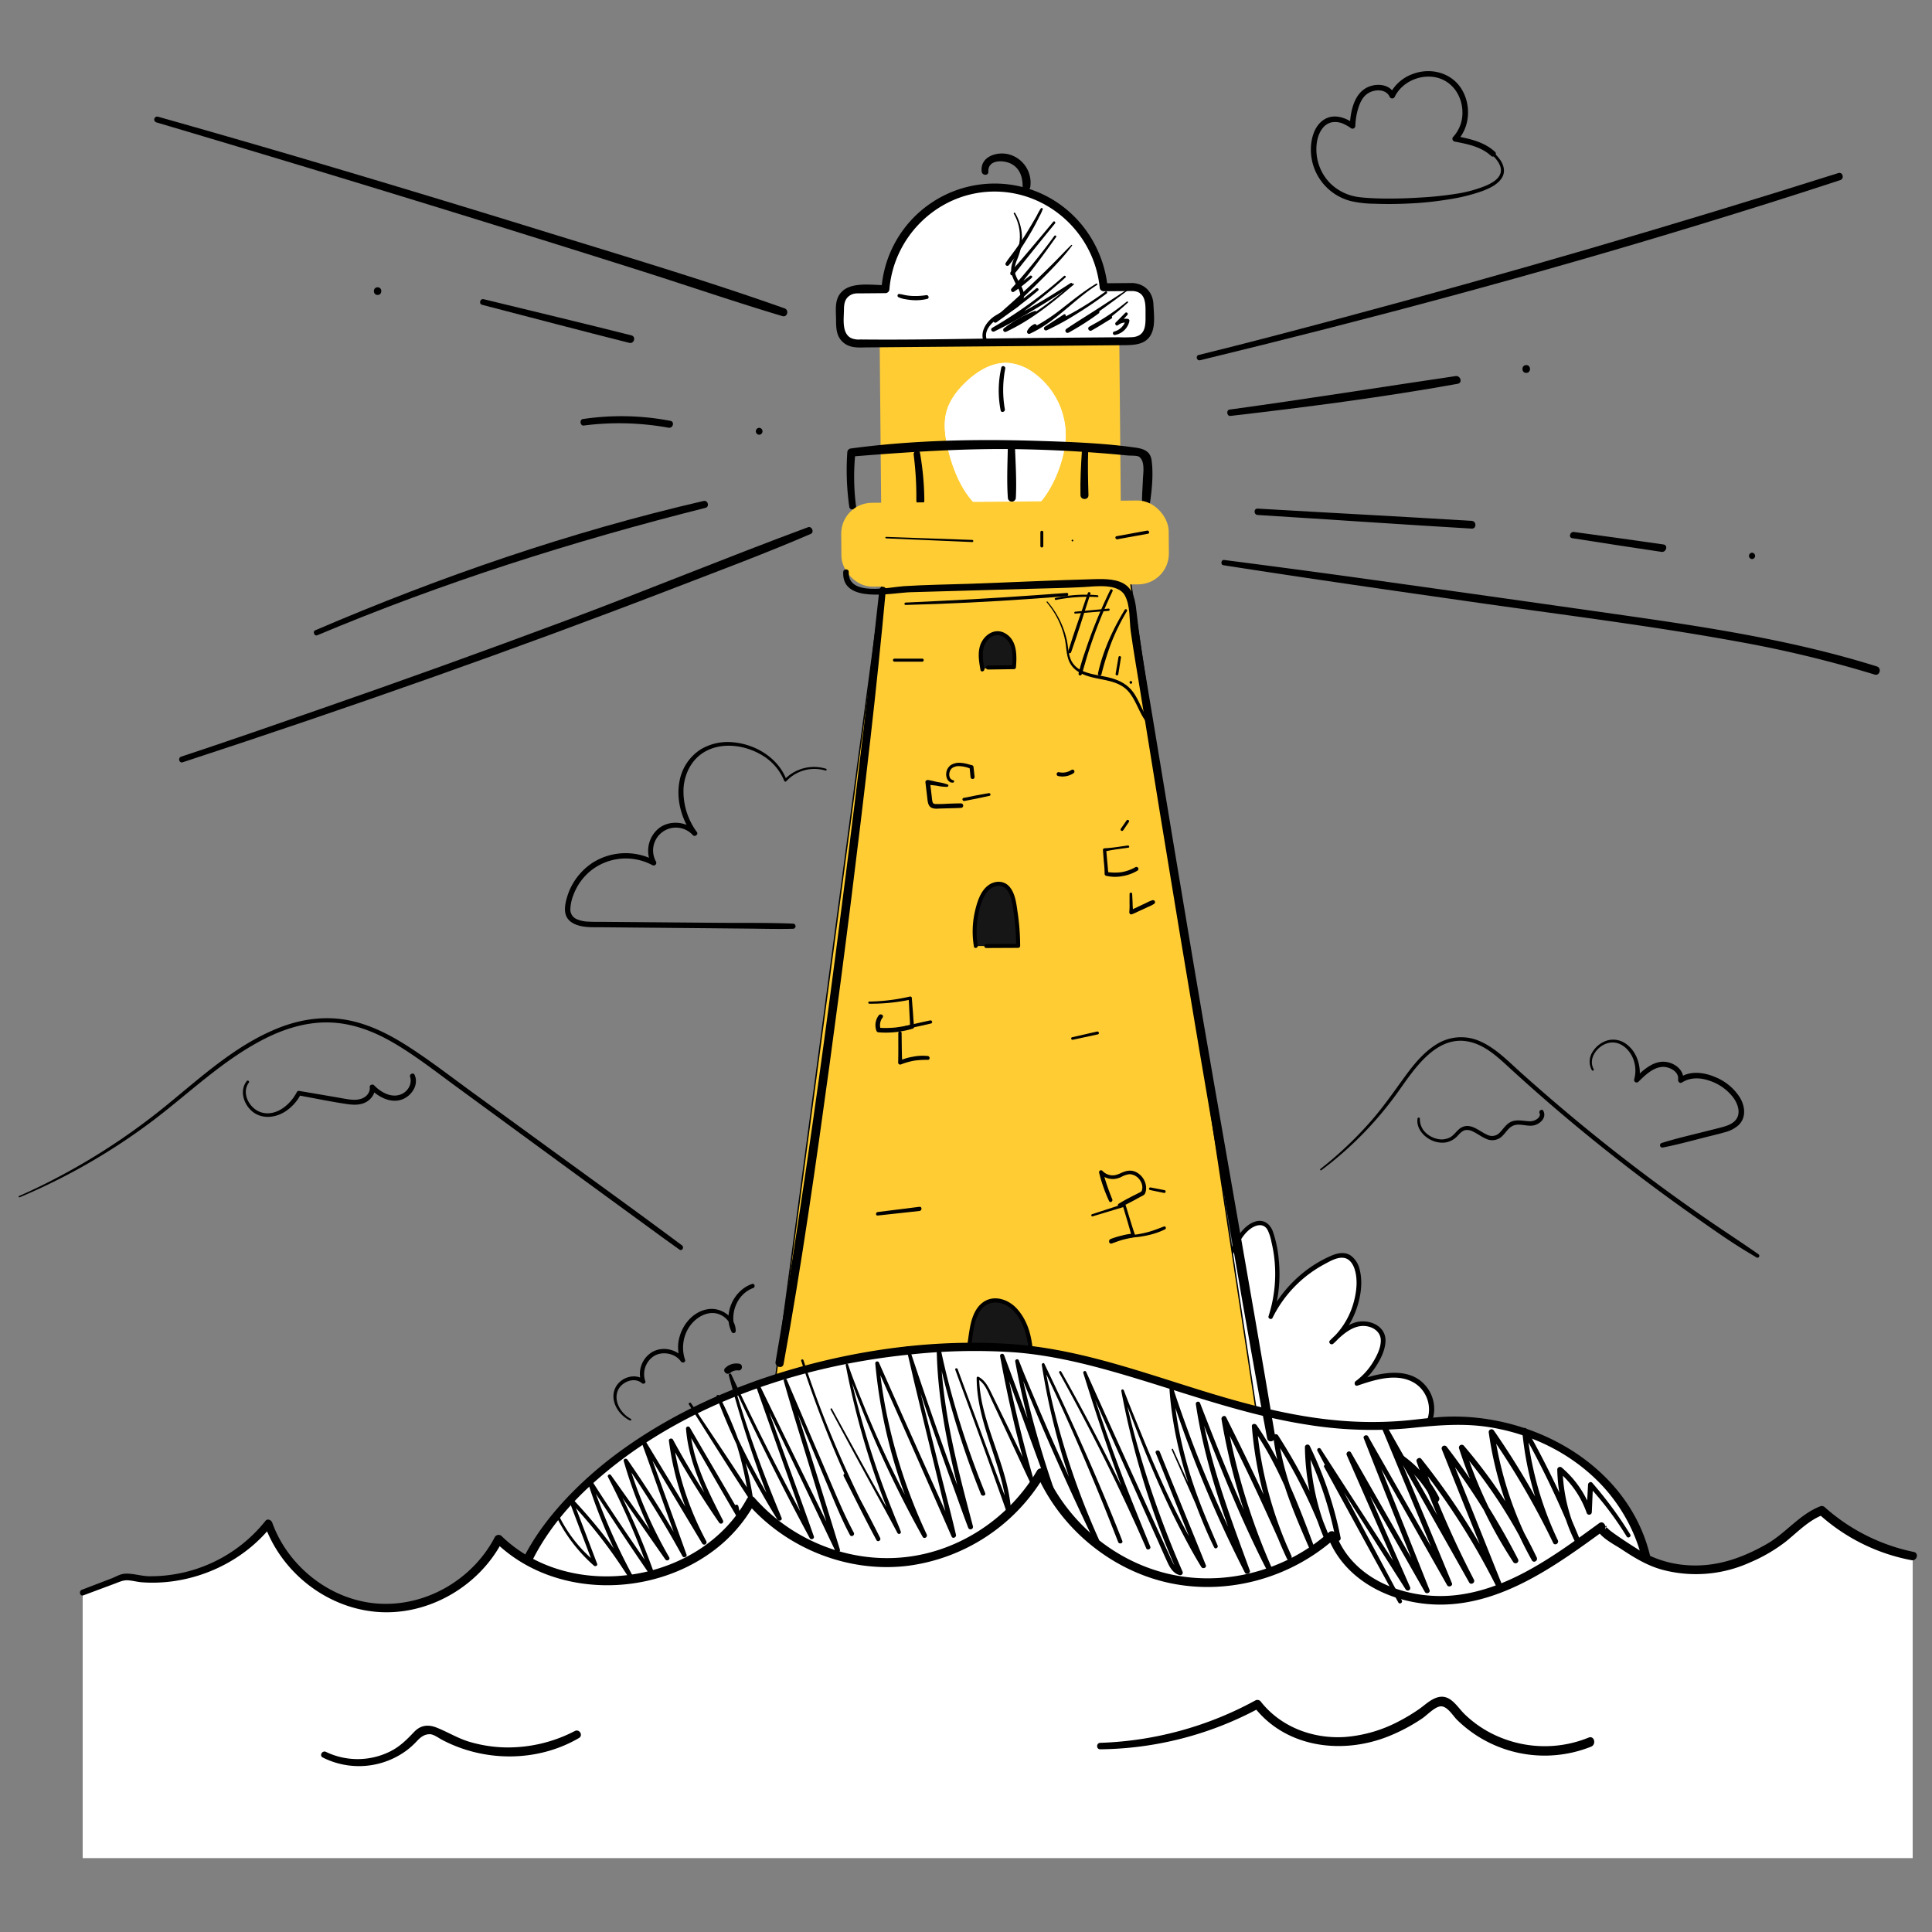 <svg id="Layer_2" data-name="Layer 2" xmlns="http://www.w3.org/2000/svg" width="1000" height="1000" viewBox="0 0 1000 1000"><rect x="0" y="0" width="1000" height="1000" fill="#808080" stroke="none"/><defs><style>.cls-1{fill:#fff;}.cls-2{fill:#9ac3c9;}.cls-3,.cls-4{fill:#fc3;}.cls-3{stroke:#000;stroke-miterlimit:10;stroke-width:0.689px;}.cls-5{fill:#112870;}.cls-6{fill:#161616;}</style></defs><path class="cls-1" d="M631.74,708.873a87.911,87.911,0,0,1,9.927-68.309c3.079-4.985,9.642-10.102,14.03-6.219a10.051,10.051,0,0,1,2.57,4.874,72.225,72.225,0,0,1-.589,42.362,64.204,64.204,0,0,1,31.301-30.27c2.273-1.013,4.773-1.908,7.206-1.381,4.759,1.031,6.757,6.742,7.029,11.605a41.547,41.547,0,0,1-13.954,33.11c3.834-3.814,7.922-7.777,13.149-9.162s11.85.927,13.235,6.154c.654,2.468.054,5.094-.802,7.5a36.149,36.149,0,0,1-12.5,16.839c10.463-3.617,22.943-6.973,31.841-.386a17.119,17.119,0,0,1-8.604,30.806S670.165,767.45,647.427,752.98,631.74,708.873,631.74,708.873Z"/><path d="M632.674,708.615a87.489,87.489,0,0,1,1.932-50.634,84.038,84.038,0,0,1,5.093-11.801c1.897-3.606,3.9-7.288,7.15-9.859,2.848-2.252,7.07-3.574,9.236.278a24.331,24.331,0,0,1,2.005,6.227,70.262,70.262,0,0,1,1.313,6.965,71.607,71.607,0,0,1-2.814,31.49c-.387,1.202,1.495,2.028,2.063.87a63.169,63.169,0,0,1,26.911-27.826c2.906-1.546,6.613-3.771,10.026-3.247,2.845.437,4.577,2.978,5.451,5.522,1.996,5.811,1.047,12.765-.678,18.522a40.322,40.322,0,0,1-11.953,18.672l1.7,1.7c4.923-4.887,11.259-10.996,18.834-8.68,3.14.96,5.668,3.379,5.752,6.808.097,3.953-2.01,8.107-4.013,11.409a34.838,34.838,0,0,1-8.977,9.857c-1.049.78-.497,2.802.97,2.3,8.69-2.971,19.609-6.496,28.39-1.952,8.322,4.307,11.306,15.415,5.803,23.122a16.37,16.37,0,0,1-10.936,6.642,10.784,10.784,0,0,0-2.237.642c-3.805,1.361-7.662,2.58-11.54,3.715-13.159,3.851-26.888,6.972-40.646,7.262-6.439.135-13.084-.352-19.14-2.705a31.234,31.234,0,0,1-15.602-14.32,42.129,42.129,0,0,1-4.653-18.583,55.633,55.633,0,0,1,.233-7.242,36.039,36.039,0,0,1,.57-3.994c.036-.183.072-.365.115-.547.397-1.678-2.187-2.393-2.585-.713a46.941,46.941,0,0,0-1.084,9.074,47.596,47.596,0,0,0,2.972,19.073,35.941,35.941,0,0,0,15.361,18.115c5.806,3.319,12.693,4.392,19.288,4.644,14.646.559,29.446-2.661,43.449-6.678q6.729-1.93,13.337-4.256c.71-.251,1.429-.593,2.157-.782.753-.195,1.661-.226,2.458-.428a18.682,18.682,0,0,0,3.322-1.212,19.103,19.103,0,0,0,5.588-4.02,18.602,18.602,0,0,0,.117-25.359c-7.228-7.883-18.8-6.79-28.154-4.222-2.446.672-4.856,1.464-7.251,2.296l.97,2.3a38.272,38.272,0,0,0,9.185-9.772c2.446-3.768,4.781-8.433,4.971-12.998.355-8.532-9.449-12.06-16.391-9.554-4.898,1.768-8.71,5.454-12.332,9.057-1.107,1.101.548,2.715,1.7,1.7a42.891,42.891,0,0,0,11.903-17.687c2.27-6.329,3.472-13.95,1.775-20.564a12.39,12.39,0,0,0-4.575-7.327c-3.102-2.118-6.8-1.383-10.04-.01a63.364,63.364,0,0,0-18.035,11.781,65.554,65.554,0,0,0-14.436,19.324l2.063.87a73.504,73.504,0,0,0,3.093-30.115,59.954,59.954,0,0,0-3.03-14.371c-1.385-3.732-4.474-6.279-8.587-5.26-3.807.944-6.999,4.127-9.121,7.286a72.085,72.085,0,0,0-6.298,12.091,89.813,89.813,0,0,0-6.688,26.751,87.505,87.505,0,0,0,2.669,30.868A.97.97,0,0,0,632.674,708.615Z"/><polygon class="cls-2" points="397.621 741.673 457.298 296.713 584.307 295.619 651.639 739.486 397.621 741.673"/><polygon class="cls-3" points="397.621 741.673 457.298 296.713 584.307 295.619 651.639 739.486 397.621 741.673"/><rect class="cls-4" x="455.569" y="165.962" width="124.027" height="99.222" transform="matrix(1, -0.009, 0.009, 1, -1.837, 4.466)"/><path class="cls-1" d="M586.287,148.562l-15.045.13a56.658,56.658,0,0,0-112.943.973l-15.045.13a8.582,8.582,0,0,0-8.508,8.655l.093,10.839a8.582,8.582,0,0,0,8.655,8.508l143.033-1.232a8.582,8.582,0,0,0,8.508-8.655l-.093-10.839A8.582,8.582,0,0,0,586.287,148.562Z"/><path d="M586.287,146.495l-15.045.13,2.067,2.067c-2.316-23.025-17.512-42.986-39.551-50.551a58.744,58.744,0,0,0-77.526,51.523l2.067-2.067c-7.054.061-18.253-2.083-23.281,4.161-3.085,3.831-2.319,8.949-2.28,13.53.039,4.514.048,8.901,3.856,12.074,3.625,3.02,8.106,2.49,12.461,2.452l20.841-.179,111.682-.962c6.017-.052,12.494-.265,14.896-7.162,1.437-4.128.731-9.744.538-14.027-.282-6.26-4.454-10.584-10.726-10.989-2.656-.172-2.646,3.963,0,4.134,7.364.477,6.598,7.523,6.643,12.809.043,5.017-.004,10.302-6.425,11.059a70.983,70.983,0,0,1-7.554.065l-43.73.377c-29.976.258-60.009,1.092-89.985.775a9.954,9.954,0,0,1-4.527-.649c-5.137-2.388-3.918-10.041-3.879-14.725.027-3.204.472-6.074,3.652-7.752,1.752-.925,3.787-.734,5.707-.751l12.11-.104a2.118,2.118,0,0,0,2.067-2.067c2.325-27.932,25.756-50.273,53.956-50.515,28.185-.243,52.046,21.64,54.853,49.543a2.113,2.113,0,0,0,2.067,2.067l15.045-.13C588.946,150.607,588.953,146.472,586.287,146.495Z"/><path class="cls-1" d="M509.6,264.798c-12.51-8.094-17.897-26.202-19.817-36.658-.941-5.123-1.213-10.48.237-15.483,1.65-5.694,5.422-10.554,9.682-14.678,6.068-5.873,13.981-10.737,22.401-10.101a26.239,26.239,0,0,1,13.032,5.181,40.044,40.044,0,0,1,16.486,32.601c-.184,12.662-7.957,32.084-18.473,39.138"/><path class="cls-1" d="M509.6,264.798c-12.51-8.094-17.897-26.202-19.817-36.658-.941-5.123-1.213-10.48.237-15.483,1.65-5.694,5.422-10.554,9.682-14.678,6.068-5.873,13.981-10.737,22.401-10.101a26.239,26.239,0,0,1,13.032,5.181,40.044,40.044,0,0,1,16.486,32.601c-.184,12.662-7.957,32.084-18.473,39.138"/><path d="M511.576,88.814c-.285-6.483,8.247-6.061,12.115-3.865,4.238,2.405,5.597,6.714,5.607,11.325.004,2.192,3.616,2.85,3.965.537A15.182,15.182,0,0,0,522.3,79.931c-6.202-1.704-15.097,1.087-14.18,8.883.253,2.148,3.556,2.273,3.456,0Z"/><path class="cls-5" d="M594.261,274.705a50.863,50.863,0,0,1-.39,18.305c-.266,1.298,1.726,1.854,1.993.55a53.711,53.711,0,0,0,.39-19.405c-.212-1.31-2.204-.754-1.993.55Z"/><path d="M443.075,261.96a118.888,118.888,0,0,1-.3-27.759l-2.111,2.112c28.466-2.265,56.753-4.26,85.338-3.83q21.124.318,42.202,1.923,4.899.373,9.792.817c1.957.177,3.912.369,5.869.546,1.054.096,4.841-.028,5.73.641,3.224,2.424,2.092,8.365,1.971,11.814-.139,3.967-.514,7.949-.448,11.917.037,2.229,3.705,2.935,4.06.55,1.041-6.984,1.88-15.471.885-22.471-.667-4.692-4.064-5.931-8.289-6.532-16.461-2.344-33.383-2.943-49.985-3.474-32.446-1.036-65.482-.414-97.687,3.953a2.127,2.127,0,0,0-1.55,2.036,135.628,135.628,0,0,0,1.05,28.229c.29,1.95,3.711,1.512,3.474-.47Z"/><path d="M560.022,233.101c-.507,7.714-.941,15.451-.768,23.184.06,2.657,4.207,2.664,4.134,0-.212-7.737-.435-15.446-.137-23.184.08-2.089-3.094-2.059-3.23,0Z"/><path d="M521.629,232.399c-.17,8.349-.554,16.909.032,25.24a2.068,2.068,0,0,0,4.134,0c.443-8.342-.09-16.893-.403-25.24a1.883,1.883,0,0,0-3.763,0Z"/><path d="M472.919,235.338a173.068,173.068,0,0,1,1.378,23.74c-.004,2.66,4.13,2.664,4.134,0a147.714,147.714,0,0,0-2.242-24.642c-.364-2.173-3.559-1.214-3.27.901Z"/><rect class="cls-4" x="435.464" y="259.651" width="169.504" height="43.409" rx="15.951" transform="translate(-2.404 4.491) rotate(-0.493)"/><path class="cls-6" d="M505.093,489.634a45.033,45.033,0,0,1,2.188-23.151,17.065,17.065,0,0,1,4.164-6.855,7.736,7.736,0,0,1,7.472-1.927c3.725,1.288,5.174,5.712,5.922,9.582a118.677,118.677,0,0,1,2.156,22.298l-16.521.079"/><path d="M506.089,489.359a44.049,44.049,0,0,1,.02-14.532c.745-4.36,1.966-9.253,4.625-12.875,2.429-3.308,7.329-5.11,10.338-1.491,2.569,3.09,2.978,7.858,3.56,11.662a118.435,118.435,0,0,1,1.329,17.458l1.034-1.034-16.521.08a1.034,1.034,0,0,0,0,2.067l16.521-.08a1.048,1.048,0,0,0,1.034-1.034,122.225,122.225,0,0,0-1.33-17.525c-.65-4.37-1.175-9.55-4.164-13.056-2.994-3.512-7.967-3.234-11.377-.477-3.852,3.115-5.497,8.679-6.555,13.315a46.876,46.876,0,0,0-.506,18.071c.216,1.309,2.208.754,1.993-.55Z"/><path class="cls-6" d="M508.494,346.504c-.676-3.824-1.347-7.795-.348-11.548s4.174-7.226,8.057-7.244c3.702-.017,6.825,3.106,8.028,6.607s.906,7.316.596,11.004l-13.483.186"/><path d="M509.49,346.23c-.944-5.35-1.965-12.104,2.826-16.002a6.002,6.002,0,0,1,6.433-.9,9.224,9.224,0,0,1,4.539,5.431c1.123,3.402.799,7.058.504,10.565l1.034-1.034-13.483.186a1.034,1.034,0,0,0,0,2.067l13.483-.186a1.06,1.06,0,0,0,1.034-1.034c.524-6.243.608-14.112-5.715-17.597-5.533-3.05-11.322,1.254-12.924,6.7-1.186,4.029-.436,8.313.277,12.353.231,1.308,2.223.753,1.993-.55Z"/><path class="cls-6" d="M500.387,716.713a191.945,191.945,0,0,1,2.392-27.797c.982-6.141,3.119-13.251,9.196-15.332a11.992,11.992,0,0,1,9.787,1.308,19.849,19.849,0,0,1,6.769,7.233c6.332,10.822,5.519,24.049,4.526,36.435"/><path d="M501.421,716.713a192.435,192.435,0,0,1,1.709-23.159c.736-5.413,1.358-11.892,5.117-16.195,4.467-5.113,11.727-3.545,16.079.871,4.563,4.63,6.797,11.304,7.75,17.602,1.136,7.513.55,15.194-.052,22.727-.106,1.326,1.962,1.319,2.067,0,1.089-13.624,2.17-30.053-7.618-41.06-4.274-4.806-11.734-7.54-17.482-3.56-4.707,3.259-6.34,9.355-7.207,14.702a192.904,192.904,0,0,0-2.429,28.072,1.034,1.034,0,0,0,2.067,0Z"/><path class="cls-1" d="M279.135,876.02c-58.193-66.742,69.906-184.235,238.58-178.534,70.863,2.395,135.224,49.982,217.909,38.957,121.621-16.216,171.571,141.551,42.721,144.698C752.85,920.072,319.444,922.25,279.135,876.02Z"/><path d="M280.597,874.559c-29.735-34.544-4.394-78.22,23.656-104.362,44.639-41.603,107.309-63.184,167.164-69.137a306.69,306.69,0,0,1,53.657-1.098c17.033,1.312,33.761,5.124,50.171,9.75,33.562,9.46,66.274,22.186,100.863,27.626a209.351,209.351,0,0,0,54.371,1.787c13.553-1.422,26.708-2.571,40.276-.443,21.376,3.354,41.604,13.075,56.864,28.522,24.229,24.526,36.195,67.936,7.045,93.738-7.645,6.767-17.105,11.212-26.865,13.988a107.297,107.297,0,0,1-18.547,3.474c-4.12.416-10.251-.517-13.025,2.162-5.93,5.727-14.037,8.239-21.841,10.438C721.757,900.199,686.853,902.59,653.19,904.887c-46.669,3.184-93.517,4.048-140.283,3.375-45.189-.65-90.484-2.635-135.41-7.716a528.607,528.607,0,0,1-52.645-8.233c-11.953-2.592-24.401-5.55-35.312-11.258a30.584,30.584,0,0,1-8.943-6.496c-1.768-1.995-4.683.938-2.923,2.923,5.679,6.407,14.665,9.766,22.54,12.47,13.111,4.5,26.821,7.268,40.459,9.603C379.42,906.19,418.858,908.99,458.09,910.777q68.17,3.105,136.468,1.037c39.474-1.154,79.082-3.303,118.237-8.637,13.826-1.883,27.7-4.112,41.183-7.769,7.925-2.149,17.1-4.654,23.439-10.183a15.475,15.475,0,0,0,2.712-3.039l-1.785,1.024c23.216-.661,48.849-6.312,64.605-24.796,12.256-14.378,15.485-33.708,11.43-51.859-10.406-46.583-58.289-74.123-103.651-73.328-8.514.149-16.873,1.571-25.346,2.23a198.501,198.501,0,0,1-31.296-.095c-20.214-1.624-40.035-6.224-59.48-11.832-36.121-10.417-71.714-24.802-109.532-27.702-38.209-2.93-77.86,2.139-114.6,12.735-31.759,9.16-62.595,23.037-89.394,42.521-33.139,24.094-74.625,69.793-52.031,113.834a64.499,64.499,0,0,0,8.625,12.564C279.412,879.502,282.325,876.566,280.597,874.559Z"/><path class="cls-1" d="M42.795,961.759V824.296l21.626-8.17c27.309,5.513,57.298-5.554,74.478-27.487,8.247,23.932,31.661,41.851,56.916,43.557s50.867-12.899,62.259-35.505c36.362,35.942,106.663,25.218,130.654-19.932A92.281,92.281,0,0,0,538.79,762.315a94.822,94.822,0,0,0,150.577,32.439c9.228,25.575,40.839,37.119,67.653,32.623s49.855-20.97,71.829-36.982c-2.047,1.492,22.683,16.742,25.026,17.645a67.915,67.915,0,0,0,32.96,3.997c10.539-1.367,19.464-5.773,28.669-10.787,9.685-5.275,17.049-15.718,27.414-19.393A96.628,96.628,0,0,0,990,805.424V961.759Z"/><path d="M43.192,825.736l16.172-6.027c2.066-.77,4.059-1.725,6.096-1.757,2.496-.039,5.295.824,7.812,1.019a74.352,74.352,0,0,0,8.921.148c22.282-.949,44.177-11.578,58.173-29.013l-3.468-.916c8.715,24.422,31.548,42.642,57.49,45.059,26.679,2.485,53.36-12.836,65.625-36.424l-3.527.455c29.54,28.709,79.386,28.797,111.929,5.013a76.721,76.721,0,0,0,22.334-25.352l-3.675.474c20.324,23.173,51.934,35.785,82.655,32.066a96.629,96.629,0,0,0,71.056-47h-3.989c12.138,27.244,37.165,48.341,66.211,55.35,30.877,7.451,64.317-1.474,87.942-22.495l-3.738-.987c9.028,23.727,34.861,35.446,59.074,35.188,31.662-.338,59.208-20.318,83.718-38.168l-2.769-3.589c-3.669,4.563,8.684,10.885,11.329,12.632,7.43,4.907,14.397,9.294,23.132,11.418a67.805,67.805,0,0,0,44.242-4.171A82.922,82.922,0,0,0,924.34,797.914c6.14-4.947,11.698-10.906,19.201-13.8l-2.277-.602a98.354,98.354,0,0,0,48.148,24.045c2.768.508,3.984-3.671,1.176-4.267a99.148,99.148,0,0,1-46.015-23.088,2.33,2.33,0,0,0-2.277-.602c-10.939,4.246-17.935,13.966-27.954,19.66-12.976,7.375-26.5,12.064-41.598,10.838a54.986,54.986,0,0,1-25.983-8.821c-3.235-2.04-6.447-4.127-9.584-6.315-1.446-1.009-2.904-2.023-4.265-3.145-.378-.311-.948-1.067-1.396-1.213-1.835-.596,1.685-1.998-1.051,1.405,1.473-1.832-.485-5.252-2.769-3.589-22.801,16.605-48.161,35.51-77.351,37.521-23.352,1.608-50.046-8.473-58.821-31.783a2.271,2.271,0,0,0-3.738-.987c-22.787,20.254-55.376,28.638-85.01,20.96-27.506-7.127-50.48-27.121-61.991-52.983-.727-1.634-3.188-1.375-3.989,0C522.498,785.677,496.605,803,468.244,806c-29.143,3.083-58.624-8.947-77.861-30.895a2.357,2.357,0,0,0-3.675.474C362.872,819.478,295.57,829.95,259.662,795.104a2.268,2.268,0,0,0-3.527.455c-11.371,21.907-35.54,36.085-60.32,34.469-24.497-1.598-46.669-19.005-54.915-41.94-.47-1.307-2.409-2.242-3.468-.916a76.024,76.024,0,0,1-60.444,28.681c-4.163-.073-9.135-1.812-13.119-1.218-2.024.302-4.275,1.637-6.173,2.364L42.398,822.855c-1.773.679-1.018,3.556.794,2.881Z"/><path d="M569.485,905.432a177.045,177.045,0,0,0,82.48-21.392l-3.058-.802c16.303,21.29,45.341,25.043,69.281,15.67a92.658,92.658,0,0,0,17.965-9.464c2.389-1.61,6.382-5.905,9.379-6.225,3.47-.371,6.439,4.766,8.534,6.88a64.771,64.771,0,0,0,69.506,13.962c2.838-1.186,1.61-5.881-1.292-4.687a60.316,60.316,0,0,1-44.081.55,57.8,57.8,0,0,1-20.207-12.755c-3.9-3.829-7.287-10.38-13.76-8.664-3.731.989-6.754,4.08-9.85,6.215a94.923,94.923,0,0,1-10.286,6.191,71.428,71.428,0,0,1-28.044,8.158c-16.594,1.05-33.312-5.234-43.636-18.539a2.248,2.248,0,0,0-2.709-.35,179.73,179.73,0,0,1-80.224,21.909c-2.143.074-2.16,3.363,0,3.343Z"/><path d="M167.038,909.666a41.535,41.535,0,0,0,43.473-3.686,42.544,42.544,0,0,0,5.463-4.983c1.73-1.847,3.772-3.428,6.552-3.372,1.955.039,4.463,1.935,6.171,2.841,21.912,11.637,49.422,11.714,70.949-.85,2.356-1.375.276-4.874-2.127-3.639a75.003,75.003,0,0,1-36.045,8.482,70.959,70.959,0,0,1-18.428-2.885c-6.062-1.796-11.245-5.072-17.052-7.368-4.425-1.75-8.3-1.274-11.63,2.22-3.792,3.981-7.287,7.538-12.295,10.053a37.811,37.811,0,0,1-33.343.3c-1.919-.94-3.613,1.903-1.687,2.886Z"/><path d="M621.181,186.461c86.854-21.078,173.086-44.13,258.575-70.244,24.322-7.43,48.588-15.039,72.744-22.99,2.296-.756,1.328-4.381-1.005-3.644q-127.808,40.416-257.224,75.035c-24.567,6.535-49.151,13.065-73.842,19.118-1.766.433-1.018,3.155.751,2.725Z"/><path d="M633.199,292.553c44.38,6.926,88.839,13.299,133.307,19.634,44.038,6.274,88.291,11.754,132.061,19.738a606.341,606.341,0,0,1,71.722,17.223c2.686.837,3.832-3.367,1.159-4.205-42.178-13.218-85.947-20.043-129.601-26.271Q775.287,309.177,708.698,299.88q-37.542-5.216-75.133-10.039c-1.529-.196-1.904,2.472-.367,2.712Z"/><path d="M80.913,63.334Q207.611,100.88,333.589,140.776c23.789,7.586,47.447,15.686,71.37,22.836,2.596.776,3.607-3.132,1.108-4.018-41.471-14.688-83.828-27.256-125.853-40.257Q217.1,99.812,153.735,81.123,117.781,70.577,81.725,60.391a1.527,1.527,0,0,0-.811,2.943Z"/><path d="M94.556,394.55c85.978-28.164,171.254-58.145,255.68-90.69,23.209-8.947,46.601-17.651,69.434-27.524,1.938-.838.55-4.179-1.45-3.439-42.088,15.585-83.614,32.733-125.67,48.435q-63.101,23.559-126.74,45.657c-23.974,8.347-47.952,16.688-72.052,24.665-1.826.604-1.047,3.501.798,2.896Z"/><path d="M636.859,215.283c39.302-4.542,78.702-9.625,117.65-16.629,2.644-.475,1.482-4.367-1.099-3.987C714.403,200.414,675.486,206.661,636.415,212c-1.846.252-1.43,3.5.444,3.283Z"/><path d="M789.967,193.015c2.608,0,2.613-4.053,0-4.053-2.608,0-2.612,4.053,0,4.053Z"/><path d="M650.949,266.552c36.938,2.294,73.857,4.87,110.803,7.057,2.576.152,2.564-3.847,0-4.005-36.926-2.281-73.872-4.173-110.803-6.347-2.119-.125-2.108,3.164,0,3.295Z"/><path d="M813.809,278.564c15.379,2.415,30.76,4.811,46.16,7.082,2.503.369,3.579-3.464,1.056-3.831-15.432-2.243-30.88-4.36-46.332-6.459-2.078-.282-3.014,2.873-.884,3.208Z"/><path d="M906.855,289.363a1.64,1.64,0,0,0,0-3.278,1.64,1.64,0,0,0,0,3.278Z"/><path d="M164.194,328.82c65.126-27.377,132.458-48.731,200.927-65.95,2.312-.581,1.333-4.102-.983-3.566-68.911,15.94-136.075,39.081-201.02,66.963-1.437.617-.386,3.168,1.076,2.553Z"/><path d="M249.561,157.78c25.396,6.558,50.738,13.309,76.183,19.679,2.51.628,3.581-3.243,1.069-3.877-25.437-6.429-50.965-12.473-76.449-18.713-1.886-.462-2.688,2.425-.803,2.912Z"/><path d="M302.163,220.257a142.884,142.884,0,0,1,43.864,1.129c2.31.416,3.315-3.099.979-3.55a135.156,135.156,0,0,0-45.298-.941c-1.888.273-1.461,3.612.455,3.362Z"/><path d="M392.948,225.026a1.794,1.794,0,0,0,0-3.585,1.794,1.794,0,0,0,0,3.585Z"/><path d="M195.447,152.668c2.556,0,2.561-3.973,0-3.973-2.556,0-2.56,3.973,0,3.973Z"/><path d="M436.44,296.103c-.778,16.66,25.416,10.694,34.76,10.426q30.629-.88,61.258-1.744c9.5-.276,19.017-.409,28.508-.927,6.074-.332,17.75-2.057,21.247,4.332,2.954,5.397,2.235,12.677,3.06,18.616,1.426,10.261,3.238,20.483,4.877,30.712Q610.001,481.422,631.276,605.09c7.994,46.497,15.811,93.049,24.595,139.405.515,2.721,4.575,1.545,4.127-1.138-13.76-82.272-28.734-164.344-42.559-246.608Q607.124,435.368,597.036,373.95c-3.068-18.737-6.554-37.458-8.657-56.324-.542-4.862-1.119-11.033-5.123-14.414-4.372-3.691-11.515-3.582-16.87-3.442-21.57.562-43.153,1.661-64.722,2.402-11.253.387-22.56.503-33.797,1.227-7.37.475-29.021,5.542-28.553-7.297.068-1.853-2.788-1.843-2.875,0Z"/><path d="M455.156,305.325c-5.277,49.168-11.205,98.278-17.378,147.34-7.177,57.05-14.78,114.055-23.319,170.919-4.074,27.133-8.322,54.249-13.031,81.28-.472,2.708,3.66,3.883,4.158,1.146,9.363-51.49,16.732-103.343,23.823-155.187q11.518-84.223,21.154-168.69,4.368-38.361,7.936-76.808c.199-2.151-3.116-2.111-3.343,0Z"/><path d="M723.994,756.167a59.023,59.023,0,0,1,17.539,20.605c1.124,2.15,4.349.252,3.249-1.899a60.355,60.355,0,0,0-19.003-21.76c-1.865-1.327-3.601,1.728-1.785,3.054Z"/><path d="M326.52,734.392c-5.04-2.6-9.242-9.284-6.582-14.956,1.993-4.248,8.439-6.877,12.293-3.498.734.644,2.161.042,1.779-1.036a11.151,11.151,0,0,1,4.772-13.191c4.359-2.443,10.791-1.181,13.669,3,.704,1.024,2.597.431,2.137-.901-2.733-7.923.012-17.247,7.131-21.931,3.183-2.094,7.167-3.025,10.786-1.52,3.466,1.442,6.174,4.667,6.06,8.536l2.205-.298c-3.368-8.221.473-18.733,9.066-21.903,1.309-.483.765-2.582-.584-2.118-9.636,3.319-15.185,15.606-10.535,24.886a1.131,1.131,0,0,0,2.092-.567c-.013-7.037-7.169-12.092-13.832-11.335-7.49.85-13.248,7.231-15.204,14.227a19.407,19.407,0,0,0,.676,12.924l1.836-1.417c-3.877-4.807-10.947-6.611-16.494-3.608a13.174,13.174,0,0,0-5.837,15.782l1.779-1.036c-4.793-4.06-12.565-1.591-15.2,3.841-3.179,6.551,1.503,14.066,7.495,16.954.556.268,1.048-.549.489-.837Z"/><path d="M377.979,710.587a5.629,5.629,0,0,1,4.332-1.247c1.963.136,2.393-3.02.466-3.442a8.175,8.175,0,0,0-7.356,2.131c-1.721,1.583.831,4.105,2.558,2.558Z"/><path d="M683.912,605.707A184.575,184.575,0,0,0,723.657,565.11c8.275-11.621,19.566-29.304,36.354-26.004,8.954,1.76,15.867,8.649,22.351,14.576q11.273,10.306,22.878,20.24,23.165,19.796,47.558,38.09,12.22,9.169,24.73,17.943c8.319,5.835,16.655,11.778,25.323,17.087q3.155,1.933,6.34,3.816c1.09.642,1.987-.969.978-1.673-8.482-5.922-17.155-11.56-25.68-17.419q-12.779-8.782-25.268-17.977-24.949-18.366-48.663-38.334-11.776-9.914-23.247-20.183c-6.748-6.047-13.39-13.072-21.914-16.592a23.956,23.956,0,0,0-22.406,2.206c-6.718,4.296-11.786,10.775-16.415,17.151-5.435,7.486-10.681,15.027-16.776,22.008a193.061,193.061,0,0,1-20.805,20.484q-2.746,2.32-5.58,4.533c-.364.285.124.927.499.647Z"/><path d="M733.743,578.878c-.842,4.849,2.912,9.294,7.065,11.242a13.078,13.078,0,0,0,7.11,1.256,10.719,10.719,0,0,0,6.504-3.457c1.154-1.187,2.322-2.607,4.023-2.962a6.052,6.052,0,0,1,3.612.575c2.502,1.095,4.643,2.87,7.174,3.916a7.353,7.353,0,0,0,7.277-.531c2.358-1.667,3.637-4.62,6.182-6.022,3.704-2.042,8.15.752,12.039-.641,2.985-1.07,5.734-3.948,4.128-7.233-.651-1.331-2.602-.167-1.98,1.157.579,1.234-.407,2.383-1.367,3.072a6.315,6.315,0,0,1-4.107,1.105c-3.267-.146-6.657-1.148-9.722.5-2.314,1.244-3.64,3.597-5.451,5.399a5.397,5.397,0,0,1-6.436,1.106c-3.977-1.698-8.14-6.032-12.8-4.041-2.647,1.131-3.917,3.938-6.364,5.336a9.331,9.331,0,0,1-6.419.881,12.635,12.635,0,0,1-6.635-3.605,9.667,9.667,0,0,1-2.658-6.893c-.006-.649-1.055-.843-1.174-.159Z"/><path d="M10.183,619.713a321.332,321.332,0,0,0,68.731-39.507c18.867-14.264,36.116-31.212,57.291-42.148,9.95-5.138,20.836-8.711,32.115-8.853,12.538-.158,24.305,4.147,35.031,10.374,11.472,6.659,21.993,14.935,32.677,22.758l35.581,26.052q35.576,26.049,71.204,52.031c2.949,2.139,5.915,4.254,8.879,6.372,1.347.963,2.583-1.238,1.288-2.203-23.934-17.839-48.167-35.285-72.295-52.86q-17.956-13.079-35.919-26.147c-11.145-8.113-22.103-16.635-33.717-24.073-10.456-6.696-21.893-12.386-34.335-14.008-11.163-1.456-22.409.508-32.805,4.671-21.731,8.703-39.439,24.996-57.333,39.597a337.457,337.457,0,0,1-67.807,43.21q-4.444,2.121-8.952,4.106c-.43.19-.057.807.367.627Z"/><path d="M127.758,559.505c-3.703,4.662-1.931,11.196,2.06,15.088,4.935,4.814,12.317,4.266,17.831.72a23.432,23.432,0,0,0,8.035-8.918l-1.321.538c8.316,1.513,16.627,3.247,24.987,4.495,3.514.524,7.387.728,10.531-1.227,2.559-1.592,4.505-4.424,4.122-7.535l-2.245.93c4.091,4.284,10.681,7.753,16.642,5.361,4.79-1.923,8.498-7.593,6.168-12.66-.601-1.306-2.75-.382-2.317.977,1.276,4.003-1.429,8.182-5.345,9.391-4.898,1.513-10.001-1.512-13.288-4.929-.724-.752-2.393-.238-2.245.93.353,2.784-1.74,5.128-4.274,6.004-3.301,1.142-6.949.328-10.277-.252-7.275-1.268-14.557-2.499-21.837-3.741a1.206,1.206,0,0,0-1.321.538c-3.26,6.466-10.822,12.953-18.584,10.495-5.947-1.883-10.361-9.899-6.243-15.373.464-.617-.593-1.442-1.078-.832Z"/><path d="M427.52,397.896a21.149,21.149,0,0,0-21.462,5.577l1.078.284c-4.159-11.324-15.875-18.479-27.562-19.54a27.407,27.407,0,0,0-16.787,3.595,24.756,24.756,0,0,0-11.069,16.507c-1.854,9.639,1.09,19.798,6.714,27.696l2.077-1.603c-4.852-5.188-13.567-6.138-19.303-1.843a15.014,15.014,0,0,0-4.018,18.746l1.861-1.861a31.992,31.992,0,0,0-32.077.945,32.398,32.398,0,0,0-10.472,10.994,31.957,31.957,0,0,0-2.988,6.941c-.777,2.638-1.452,5.651-.875,8.387,1.032,4.891,6.169,6.549,10.542,7.008,2.895.303,5.838.195,8.744.222l10.452.096,41.312.378q11.697.107,23.393.222c7.795.077,15.6.285,23.393.095a1.333,1.333,0,0,0,0-2.665c-12.919-.541-25.893-.327-38.823-.434l-38.823-.323-19.412-.161c-2.965-.025-5.952.054-8.913-.12a16.266,16.266,0,0,1-5.94-1.255,5.418,5.418,0,0,1-3.35-5.218,22.334,22.334,0,0,1,1.555-7.249,29.639,29.639,0,0,1,8.059-11.834,29.092,29.092,0,0,1,32.847-3.679,1.371,1.371,0,0,0,1.861-1.861,11.816,11.816,0,0,1,19.102-13.66c1.006,1.07,2.965-.362,2.077-1.603a35.474,35.474,0,0,1-6.909-22.773c.439-6.571,3.385-13.185,8.681-17.253,8.878-6.817,21.831-5.524,31.099-.24A27.578,27.578,0,0,1,405.892,404.1a.652.652,0,0,0,1.078.284,19.781,19.781,0,0,1,20.288-5.539c.607.189.865-.759.262-.95Z"/><path d="M772.278,80.13c2.434,2.37,5.476,5.906,4.353,9.563-1.013,3.3-4.805,5.238-7.743,6.508a67.784,67.784,0,0,1-15.501,4.156,182.301,182.301,0,0,1-18.872,1.923q-9.041.584-18.116.485c-2.53-.031-5.06-.108-7.586-.26-1.064-.064-2.127-.141-3.189-.24q-.692-.064-1.382-.141c-.215-.024-.43-.05-.645-.076-.083-.01-.166-.021-.249-.032-.296-.038.206.03-.167-.023a25.819,25.819,0,0,1-14.484-6.941,24.944,24.944,0,0,1-7.212-15.178c-.459-4.595.24-9.905,3.046-13.444a8.199,8.199,0,0,1,4.612-3.092,10.253,10.253,0,0,1,6.276.788,21.475,21.475,0,0,1,3.939,2.291,1.441,1.441,0,0,0,2.15-1.234,35.683,35.683,0,0,1,1.518-9.177c.842-2.676,2.158-5.595,4.473-7.318,3.474-2.586,9.848-3.01,11.86,1.57a1.445,1.445,0,0,0,2.483,0c3.577-7.564,12.599-11.75,20.76-10.327,8.704,1.518,14.197,9.304,14.344,17.905a18.307,18.307,0,0,1-4.763,12.987,1.469,1.469,0,0,0,.642,2.433c6.64,1.273,13.798,2.648,18.924,7.404,1.378,1.278,3.45-.785,2.067-2.067-5.538-5.133-13.023-6.77-20.216-8.145l.642,2.433c6.755-7.128,7.326-18.752,2.158-26.946-5.353-8.486-16.126-11.107-25.27-7.598a21.197,21.197,0,0,0-11.771,10.468H721.84c-2.562-5.824-10.575-5.95-15.312-2.92-6.09,3.896-7.594,12.642-7.879,19.296l2.15-1.234c-4.399-3.121-10.335-5.208-15.328-2.142-4.372,2.684-6.3,7.937-6.821,12.811a27.485,27.485,0,0,0,20.877,29.54,57.279,57.279,0,0,0,11.982,1.297c6.033.24,12.081.166,18.11-.136a168.208,168.208,0,0,0,20.358-2.148,93.295,93.295,0,0,0,17.25-4.269c3.74-1.42,8.067-3.373,10.214-6.958,2.035-3.398.723-7.125-1.553-10.024a24.921,24.921,0,0,0-2.604-2.796C772.616,78.502,771.62,79.489,772.278,80.13Z"/><path d="M824.878,553.404c-2.998-5.506,1.782-11.867,7.164-13.443,6.177-1.808,11.594,3.131,13.497,8.66a16.654,16.654,0,0,1,.308,10.054,1.31,1.31,0,0,0,2.173,1.265c3.374-3.292,7.446-7.408,12.459-7.708,3.449-.206,8.665,2.365,8.097,6.507-.149,1.086.893,2.254,2.013,1.548,4.487-2.826,9.685-2.544,14.532-.808a25.304,25.304,0,0,1,12.174,8.841c2.565,3.654,4.118,8.823.279,12.224-1.861,1.649-4.378,2.385-6.731,3.01-3.073.816-6.166,1.562-9.249,2.341-7.197,1.817-14.45,3.488-21.528,5.727a1.204,1.204,0,0,0,.64,2.32c7.294-1.403,14.471-3.387,21.669-5.217,3.444-.876,6.926-1.662,10.337-2.66a16.873,16.873,0,0,0,7.181-3.714c4.05-3.928,3.367-9.772.688-14.253a27.187,27.187,0,0,0-12.886-10.65c-5.807-2.476-13.053-3.409-18.489.473l2.062,1.183c.539-5.402-4.726-9.191-9.648-9.526-6.196-.421-11.366,4.521-15.438,8.524l2.173,1.265c1.401-6.771-.799-14.741-6.541-18.919a11.349,11.349,0,0,0-9.554-2.004,13.54,13.54,0,0,0-7.708,5.646,9.219,9.219,0,0,0-.594,9.851.533.533,0,0,0,.92-.538Z"/><path d="M288.575,786.171a82.006,82.006,0,0,0,18.848,24.21c.673.606,2.038.029,1.66-.966q-6.346-16.703-12.716-33.398l-1.619.942A258.69,258.69,0,0,1,325.36,816.468a1.128,1.128,0,0,0,1.946-1.137,313.18,313.18,0,0,1-21.508-49.703l-1.784.752c10.686,16.463,21.424,32.873,32.59,49.017.673.974,2.485.413,2.041-.861a386.321,386.321,0,0,0-22.367-50.941l-1.578.922c9.91,14.195,19.719,28.464,29.673,42.628.836,1.19,2.73.142,1.98-1.157a226.776,226.776,0,0,1-21.501-50.232l-1.889.796a547.087,547.087,0,0,1,30.276,48.93c.611,1.112,2.534.359,2.09-.881-7.005-19.555-14.197-39.043-21.2-58.598l-1.926.812q15.66,26.055,31.277,52.135a1.214,1.214,0,0,0,2.094-1.224,155.512,155.512,0,0,1-17.154-52.344l-2.043.861a491.213,491.213,0,0,0,25.839,41.861,1.146,1.146,0,0,0,1.978-1.156c-7.622-14.93-15.674-30.535-16.994-47.538l-1.986.538c8.626,14.768,17.095,29.628,25.74,44.385a1.14,1.14,0,0,0,2.074-.874c-.276-1.273-.555-2.545-.827-3.818-.301-1.412-2.466-.815-2.164.597.272,1.274.536,2.55.803,3.824l2.074-.874c-8.554-14.81-17.285-29.517-25.858-44.315a1.074,1.074,0,0,0-1.986.538c1.361,17.523,9.219,33.318,17.148,48.694l1.978-1.156a437.815,437.815,0,0,1-25.886-41.833c-.496-.917-2.229-.565-2.083.564a151.179,151.179,0,0,0,17.255,53.271l2.094-1.224q-15.78-25.985-31.551-51.975c-.596-.983-2.347-.349-1.926.812,7.072,19.526,13.957,39.119,21.028,58.645l2.09-.881a566.686,566.686,0,0,0-30.466-48.819c-.639-.919-2.232-.391-1.889.796a228.155,228.155,0,0,0,21.514,50.84l1.98-1.157c-9.961-14.175-20.07-28.248-30.075-42.393a.914.914,0,0,0-1.578.922A380.947,380.947,0,0,1,336.491,815.13l2.041-.861C327.29,798.192,316.212,781.96,305.7,765.394c-.572-.902-2.132-.342-1.784.752a276.686,276.686,0,0,0,21.444,50.322l1.946-1.137A276.411,276.411,0,0,0,296.118,775.59c-.634-.674-1.967.021-1.619.942q6.316,16.713,12.668,33.411l1.66-.966a71.429,71.429,0,0,1-19.053-23.507c-.411-.797-1.598-.095-1.199.701Z"/><path d="M356.579,726.961c10.249,16.2,20.453,32.452,30.958,48.487a1.126,1.126,0,0,0,2.048-.864,160.272,160.272,0,0,0-6.571-26.936,198.242,198.242,0,0,0-10.815-25.272c-.361-.72-1.604-.216-1.317.555a350.024,350.024,0,0,0,23.504,50.081q3.878,6.859,8.044,13.548c.663,1.065,2.66.37,2.13-.898-7.881-18.886-15.076-38.079-21.178-57.616-1.716-5.495-3.362-11.01-4.833-16.575l-1.253.528q15.267,33.312,32.145,65.844,4.773,9.179,9.681,18.286c.613,1.139,2.562.363,2.121-.894-7.295-20.817-14.96-41.513-22.414-62.274q-3.166-8.816-6.376-17.616l-1.626.685c11.047,22.494,21.748,45.167,32.533,67.788,3.047,6.39,6.068,12.792,9.142,19.169.602,1.249,2.632.371,2.23-.94-7.008-22.843-14.038-45.684-21.269-68.456-2.041-6.427-4-12.888-6.148-19.28l-1.55.653c8.854,20.895,17.495,41.88,26.354,62.773,2.404,5.669,4.889,11.32,7.799,16.751.707,1.32,2.715.146,2.008-1.174-5.221-9.744-9.379-20.01-13.731-30.159q-6.68-15.577-13.327-31.168c-2.542-5.961-5.11-11.912-7.639-17.879-.38-.896-1.803-.252-1.55.653,3.236,11.534,6.813,22.99,10.312,34.447l10.431,34.155q2.954,9.674,5.956,19.333l2.23-.94c-10.929-22.54-22.031-44.996-32.985-67.524-3.094-6.363-6.221-12.711-9.261-19.1-.43-.903-1.959-.267-1.626.685,7.282,20.815,14.697,41.583,22.027,62.381,2.075,5.886,4.11,11.787,6.24,17.653l2.121-.894q-17.728-32.042-33.748-64.986-4.52-9.299-8.899-18.665c-.334-.716-1.452-.205-1.253.528a604.458,604.458,0,0,0,18.662,58.678q3.109,8.091,6.541,16.047l2.013-1.177a379.849,379.849,0,0,1-26.001-48.308c-2.156-4.801-4.181-9.656-6.169-14.528l-1.317.555c8.678,16.015,13.918,34.09,16.469,52.077l2.048-.864C379.07,758.196,368.35,742.263,357.694,726.309c-.458-.686-1.564-.056-1.115.652Z"/><path d="M414.704,704.37a597.6,597.6,0,0,0,29.085,73.015c3.175,6.646,6.517,13.203,9.864,19.763.649,1.272,2.542.154,1.911-1.117-5.497-11.082-11.467-21.949-17.226-32.898-.568-1.079-2.183-.127-1.631.954,5.625,11.024,11.06,22.174,16.946,33.061l1.911-1.117c-6.303-11.349-12.008-23.058-17.391-34.867-5.428-11.908-10.478-23.997-15.027-36.269q-3.837-10.352-7.274-20.847c-.242-.737-1.41-.423-1.168.322Z"/><path d="M429.91,729.58q13.388,24.962,27.017,49.795,3.868,7.055,7.628,14.161a.938.938,0,0,0,1.707-.72c-.967-2.8-2.244-5.528-3.333-8.285-1.095-2.774-2.207-5.54-3.28-8.322q-3.136-8.13-5.967-16.372c-3.832-11.21-7.206-22.587-10.179-34.054q-2.51-9.682-4.532-19.482l-1.212.334c2.199,5.994,4.216,12.044,6.509,18.006q3.394,8.825,7.103,17.524,7.434,17.412,16.044,34.295,4.884,9.578,10.128,18.966c.776,1.396,2.757.17,2.108-1.232a278.52,278.52,0,0,1-21.856-68.31q-1.783-10.06-2.779-20.238l-1.85.501q15.541,34.678,30.764,69.5,4.329,9.845,8.646,19.695c.574,1.312,2.535.35,2.233-.941-2.963-12.68-6.348-25.273-9.481-37.913q-4.701-18.967-9.433-37.926c-1.775-7.077-3.731-14.126-5.399-21.227l-1.458.402c7.579,24.422,15.932,48.618,24.679,72.645,2.466,6.774,4.84,13.588,7.408,20.323a1.285,1.285,0,0,0,2.475-.682c-6.214-23.52-12.503-47.189-15.3-71.409-.786-6.803-1.283-13.637-1.44-20.483l-1.987.269a466.743,466.743,0,0,0,16.68,58.78q2.932,8.171,6.178,16.228c.544,1.34,2.747.754,2.196-.605a452.768,452.768,0,0,1-19.183-58.019q-2.152-8.415-3.919-16.921a1.016,1.016,0,0,0-1.987.269c.361,24.515,5.209,48.66,11.099,72.374,1.676,6.747,3.432,13.475,5.189,20.201l2.475-.682c-4.547-11.967-9.169-23.893-13.519-35.936q-6.52-18.05-12.695-36.223-3.479-10.253-6.89-20.529a.757.757,0,0,0-1.458.402c1.606,6.266,2.955,12.612,4.468,18.903q2.298,9.562,4.611,19.121,4.618,18.991,9.213,37.987c1.711,7.097,3.302,14.234,5.122,21.303l2.233-.942Q479.051,759.493,463.611,724.79q-4.381-9.816-8.731-19.645a1,1,0,0,0-1.85.501,268.531,268.531,0,0,0,16.411,70.885c2.448,6.397,5.105,12.735,8.101,18.896l2.108-1.232a522.799,522.799,0,0,1-33.005-67.798c-2.67-6.635-5.402-13.313-7.675-20.095a.629.629,0,0,0-1.212.334,422.355,422.355,0,0,0,19.157,68.382c1.155,3.087,2.365,6.153,3.604,9.207,1.259,3.105,2.485,6.341,4.036,9.31l1.613-.943c-9.682-16.197-18.724-32.798-27.821-49.33q-3.875-7.043-7.726-14.098c-.254-.466-.962-.051-.711.416Z"/><path d="M494.443,708.98c7.036,19.159,14.078,38.322,20.888,57.562,1.936,5.47,3.951,10.919,5.803,16.418.387,1.148,2.295,1.038,2.22-.3-1.051-18.852-10.063-35.751-14.413-53.861a73.883,73.883,0,0,1-2.151-15.608l-.956.548c3.971,1.972,5.582,6.951,7.345,10.703q3.272,6.964,6.536,13.931c4.42,9.442,8.777,18.916,13.232,28.342.548,1.16,2.393.338,2.048-.864q-7.106-24.784-12.438-50.031c-.997-4.761-1.949-9.532-2.81-14.319l-2.084.575,20.307,55.525c1.934,5.288,3.882,10.571,5.801,15.865.55,1.519,2.989.875,2.445-.674a517.098,517.098,0,0,1-15.451-53.074q-1.814-7.72-3.391-15.495l-1.886.52c5.056,12.221,9.959,24.498,15.188,36.649Q548.564,759.72,556.97,777.819q4.715,10.152,9.552,20.248c.723,1.508,2.883.191,2.223-1.299a394.181,394.181,0,0,1-23.943-70.147c-1.585-6.801-3.004-13.651-4.15-20.54l-1.339.564c11.288,23.356,21.66,47.18,31.42,71.213,2.736,6.737,5.366,13.513,8.02,20.283.517,1.32,2.674.746,2.149-.592-9.464-24.147-19.845-47.97-30.782-71.483-3.136-6.741-6.336-13.451-9.541-20.159-.386-.807-1.461-.191-1.339.564a359.176,359.176,0,0,0,19.206,72.393c2.504,6.47,5.138,12.918,8.077,19.204l2.223-1.299q-17.473-35.305-32.755-71.643c-2.934-6.937-5.89-13.878-8.614-20.901a.979.979,0,0,0-1.886.52,448.603,448.603,0,0,0,13.243,53.673c1.576,5.05,3.286,10.059,5.04,15.049l2.445-.674c-6.916-18.462-13.726-36.965-20.587-55.448l-5.882-15.842a1.081,1.081,0,0,0-2.084.575c3.128,16.915,6.763,33.704,11.187,50.331,1.251,4.701,2.602,9.377,3.984,14.04l2.048-.863c-7.265-15.025-14.655-29.993-21.975-44.992-1.523-3.12-3.246-6.274-6.432-7.95a.642.642,0,0,0-.956.548c-.023,18.829,8.548,36.029,13.046,53.962a82.941,82.941,0,0,1,2.527,15.507l2.22-.3c-7.575-18.968-14.454-38.234-21.601-57.366-2.034-5.443-4.031-10.9-6.04-16.353-.281-.764-1.514-.434-1.23.339Z"/><path d="M548.246,710.526q19.232,34.588,35.901,70.503c3.139,6.768,6.218,13.566,9.166,20.419.505,1.174,2.571.323,2.086-.879-4.708-11.663-9.498-23.288-13.968-35.045q-6.619-17.411-12.592-35.06c-2.276-6.718-4.527-13.452-6.589-20.24l-1.46.616q19.081,43.357,38.47,86.577c1.726,3.849,3.384,7.735,5.169,11.557,1.276,2.732,3.058,5.528,6.177,6.289a1.29,1.29,0,0,0,1.437-1.869,506.393,506.393,0,0,1-25.362-72.739q-2.765-10.433-4.972-20.995l-1.311.361c4.838,12.096,9.342,24.314,14.358,36.341,5.01,12.013,10.346,23.898,16.331,35.459,3.373,6.516,6.871,13.025,10.727,19.27.719,1.165,2.875.408,2.317-.977-7.877-19.57-15.931-39.069-23.815-58.636-.518-1.285-2.627-.724-2.102.58,7.879,19.555,15.587,39.178,23.472,58.73l2.317-.977a357.638,357.638,0,0,1-18.665-34.214c-5.569-11.693-10.631-23.62-15.503-35.617-2.744-6.757-5.534-13.505-8.128-20.32a.68.68,0,0,0-1.311.361,430.486,430.486,0,0,0,21.037,74.419c2.632,6.814,5.411,13.578,8.411,20.239l1.437-1.869c-2.767-.64-4.055-3.58-5.138-5.921q-2.405-5.199-4.793-10.406-4.822-10.533-9.621-21.076-9.5-20.857-18.927-41.748-5.328-11.807-10.633-23.625c-.372-.828-1.727-.24-1.46.616,7.492,24.021,15.428,47.84,24.603,71.279,2.564,6.55,5.187,13.074,8.001,19.521l1.971-1.152c-11.092-23.924-22.683-47.581-35.198-70.797q-5.305-9.842-10.808-19.576a.598.598,0,0,0-1.032.603Z"/><path d="M606.495,750.415c7.383,16.707,14.877,33.373,21.843,50.259l1.865-.786c-4.319-10.104-8.692-20.137-12.207-30.562a220.584,220.584,0,0,1-8.225-31.573,178.669,178.669,0,0,1-2.32-18.401l-2.068.28a635.007,635.007,0,0,0,29.007,73.996q4.808,10.249,9.956,20.335c.71,1.39,3.102.423,2.554-1.077-8.074-22.106-16.471-44.177-21.892-67.124-1.522-6.441-2.885-12.932-3.844-19.482l-2.184.602c8.74,22.689,17.512,45.387,27.792,67.435,2.893,6.204,5.846,12.391,9.028,18.453.848,1.614,3.101.196,2.398-1.402A336.29,336.29,0,0,1,638.3,751.334q-1.992-8.673-3.514-17.444l-2.405,1.014q13.964,27.574,26.636,55.778,3.602,7.99,7.08,16.034l2.362-1.381A203.761,203.761,0,0,1,652.505,753.68q-1.282-7.664-1.945-15.41l-2.421.656c10.382,14.735,17.657,31.288,24.125,48.035,1.834,4.749,3.61,9.521,5.384,14.293L680.05,800.24c-7.878-18.212-15.866-36.793-18.358-56.65l-2.442.661A261.82,261.82,0,0,1,680.93,784.924q2.583,6.072,4.852,12.271l2.49-1.05a123.157,123.157,0,0,1-10.215-47.158l-2.452.664a190.661,190.661,0,0,1,15.729,47.023c.33,1.681,2.899.97,2.57-.708a195.312,195.312,0,0,0-16.027-47.642,1.326,1.326,0,0,0-2.452.664A124.668,124.668,0,0,0,685.92,797.52c.616,1.4,3.03.398,2.49-1.05a273.669,273.669,0,0,0-19.94-42.19q-3.352-5.751-6.957-11.351c-.637-.99-2.606-.724-2.442.661,1.875,15.809,7.231,30.835,13.338,45.45,1.752,4.192,3.559,8.361,5.372,12.526.588,1.352,2.924.383,2.401-1.012-6.349-16.96-12.741-34.026-21.646-49.848-2.524-4.485-5.212-8.867-8.153-13.093-.667-.958-2.534-.742-2.421.656a200.109,200.109,0,0,0,12.067,54.123c1.824,4.857,3.858,9.63,6.066,14.324.755,1.605,3.063.205,2.362-1.381Q655.967,777.066,642.43,749.28q-3.856-7.868-7.777-15.703c-.715-1.425-2.639-.358-2.405,1.014a324.513,324.513,0,0,0,16.709,61.611q3.212,8.371,6.843,16.569l2.398-1.402c-11.22-21.369-20.653-43.519-29.535-65.946q-3.785-9.557-7.499-19.142a1.134,1.134,0,0,0-2.184.602c3.513,23.365,10.376,45.849,18.34,68.043q3.366,9.38,6.886,18.705l2.554-1.077a597.676,597.676,0,0,1-32.072-72.539c-2.537-6.937-5.014-13.909-7.273-20.942-.346-1.077-2.155-.959-2.068.28,1.566,22.178,7.395,43.812,15.578,64.423,2.299,5.791,4.722,11.574,7.517,17.143.591,1.177,2.333.144,1.762-1.03-8.004-16.466-15.491-33.18-23.08-49.84-.194-.427-.814-.056-.627.367Z"/><path d="M685.342,759.241c10.039,18.209,19.951,36.487,29.976,54.703,2.836,5.153,5.607,10.342,8.456,15.487.646,1.166,2.412.13,1.785-1.043q-16.364-30.626-32.756-61.237l-9.196-17.178-1.705.997c11.925,18.544,23.711,37.178,35.538,55.785q5.069,7.974,10.152,15.94a1.285,1.285,0,0,0,2.217-1.296l-23.785-54.192-6.724-15.32-2.217,1.296q15.792,27.637,31.569,55.283l8.867,15.555c.718,1.26,2.981.407,2.415-1.018q-12.25-30.831-24.563-61.636-3.517-8.807-7.089-17.591l-2.28.961c11.323,19.619,22.425,39.37,33.585,59.082l9.444,16.681c.732,1.294,3.074.407,2.476-1.044q-13.128-31.828-26.418-63.589-3.737-8.984-7.474-17.969l-2.465,1.039q17.643,31.166,35.269,62.342l10.008,17.77c.905,1.606,3.297.186,2.461-1.438A492.326,492.326,0,0,1,741.13,769.667q-2.675-6.929-5.122-13.944l-2.413,1.405a361.77,361.77,0,0,1,33.951,50.804q4.189,7.582,8.014,15.357c.714,1.449,3.26.418,2.647-1.116q-11.322-28.316-22.647-56.63l-6.517-16.241-2.654,1.119a373.775,373.775,0,0,1,29.629,44.652q3.75,6.644,7.226,13.437l2.484-1.452a242.622,242.622,0,0,1-22.964-44.701q-2.59-6.681-4.782-13.505l-2.429,1.414a261.348,261.348,0,0,1,30.38,43.798q3.68,6.67,6.965,13.546l2.512-1.468a187.518,187.518,0,0,1-19.259-50.306q-1.679-7.461-2.769-15.036l-2.643,1.114a405.34,405.34,0,0,1,26.695,43.805q3.365,6.403,6.502,12.921c.777,1.613,3.171.203,2.402-1.404a173.712,173.712,0,0,1-14.113-43.833c-.787-4.322-1.374-8.682-1.81-13.053l-2.37.642A467.828,467.828,0,0,1,809.62,784.554q2.809,6.475,5.431,13.027l2.537-1.07a86.271,86.271,0,0,1-8.781-35.888l-2.362.979a49.419,49.419,0,0,1,14.819,21.462,1.355,1.355,0,0,0,2.649-.358c.22-4.762.412-9.526.617-14.289l-2.179.902a165.331,165.331,0,0,1,19.613,25.976c.717,1.167,2.561.098,1.841-1.076a204.62,204.62,0,0,0-19.649-26.705c-.77-.893-2.124-.12-2.179.902-.254,4.763-.522,9.525-.762,14.289l2.649-.358a52.249,52.249,0,0,0-15.463-22.702,1.402,1.402,0,0,0-2.362.979,88.069,88.069,0,0,0,9.152,37.289c.689,1.385,3.135.398,2.537-1.07q-9.331-22.898-20.817-44.833c-2.171-4.129-4.407-8.223-6.669-12.303-.583-1.052-2.489-.642-2.37.642a170.499,170.499,0,0,0,10.735,45.966q2.428,6.261,5.33,12.324l2.402-1.404a416.846,416.846,0,0,0-25.064-44.758q-3.913-6.083-8.039-12.024a1.454,1.454,0,0,0-2.643,1.114,188.652,188.652,0,0,0,15.28,52.207q3.224,7.06,7.025,13.834c.925,1.653,3.311.2,2.512-1.468a263.221,263.221,0,0,0-28.263-46.153q-4.605-6.021-9.539-11.778a1.463,1.463,0,0,0-2.428,1.414,246.354,246.354,0,0,0,20.471,46.468q3.609,6.321,7.593,12.417a1.44,1.44,0,0,0,2.484-1.452A379.517,379.517,0,0,0,757.956,761.23q-4.404-6.229-9.06-12.274a1.481,1.481,0,0,0-1.813-.594,1.434,1.434,0,0,0-.841,1.713q11.309,28.322,22.663,56.626l6.509,16.243,2.647-1.116a367.848,367.848,0,0,0-31.854-52.841q-5.12-7.074-10.57-13.9c-.9-1.129-2.87.091-2.413,1.405a454.983,454.983,0,0,0,20.383,49.096c2.196,4.522,4.438,9.032,6.819,13.46l2.461-1.438q-17.719-31.122-35.358-62.29l-10.051-17.745c-.729-1.287-3.064-.404-2.465,1.039q13.209,31.793,26.392,63.596,3.73,8.988,7.488,17.965l2.475-1.044q-16.893-29.483-33.735-58.994c-3.166-5.55-6.348-11.091-9.479-16.661-.672-1.196-2.807-.384-2.28.961q12.105,30.882,24.473,61.661l7.037,17.605,2.415-1.018q-15.821-27.62-31.617-55.255L699.3,751.885c-.84-1.47-2.865-.18-2.217,1.296l23.785,54.192,6.724,15.32,2.217-1.296c-11.914-18.559-23.989-37.016-35.955-55.541q-5.128-7.939-10.247-15.884a.988.988,0,0,0-1.705.997q16.341,30.64,32.689,61.276l9.183,17.186,1.785-1.043c-10.069-18.186-20.41-36.221-30.513-54.389l-8.574-15.418c-.409-.736-1.536-.078-1.13.66Z"/><path d="M524.743,110.628a23.148,23.148,0,0,1,2.587,16.673c-1.128,4.965-5.088,9.497-3.643,14.809a31.105,31.105,0,0,0,2.83,6.105c.962,1.835,2.05,4.025,1.382,6.137-.83,2.624-3.897,4.189-6.154,5.413a74.542,74.542,0,0,0-7.156,3.987c-4.186,2.907-7.696,8.306-5.252,13.413.52,1.087,2.084.138,1.604-.937-2.372-5.304,3.037-10.071,7.12-12.351,2.385-1.332,4.896-2.442,7.178-3.952,1.978-1.309,3.995-2.95,4.585-5.364,1.075-4.401-2.614-8.151-4.049-11.989-.971-2.596-.526-5.037.421-7.574a40.352,40.352,0,0,0,2.474-7.752,25.39,25.39,0,0,0-3.258-17.009.388.388,0,0,0-.669.391Z"/><path d="M538.727,107.909a31.599,31.599,0,0,0-2.032,3.607q-1.011,1.808-2.069,3.59c-1.447,2.446-2.901,4.885-4.437,7.276q-2.243,3.49-4.651,6.87c-1.639,2.301-3.5,4.503-5.002,6.894a.989.989,0,0,0,1.547,1.194,55.486,55.486,0,0,0,4.957-6.678q2.46-3.615,4.734-7.354c1.475-2.425,2.916-4.88,4.239-7.392Q536.98,114.08,537.9,112.22a24.337,24.337,0,0,0,1.801-3.9c.179-.621-.632-.867-.974-.411Z"/><path d="M545.159,114.781q-5.524,6.681-11.14,13.284l-5.44,6.423c-1.851,2.186-3.901,4.306-5.529,6.664l1.682.22.14-.08c.577-.213.724-1.181,0-1.324a1.59,1.59,0,0,0-1.948,1.649.93.93,0,0,0,1.571.651c1.95-1.989,3.595-4.352,5.34-6.523l5.441-6.771q5.361-6.672,10.786-13.289c.517-.629-.378-1.536-.902-.902Z"/><path d="M545.715,122.123a329.366,329.366,0,0,1-22.149,27.226c-.749.845.222,2.329,1.268,1.644a75.032,75.032,0,0,0,9.205-7.204c.684-.619-.303-1.544-.994-.993a91.52,91.52,0,0,1-9.268,6.39l1.268,1.643c7.733-8.925,14.787-18.525,21.603-28.16.403-.57-.533-1.109-.934-.546Z"/><path d="M554.478,126.816c-3.282,3.184-6.39,6.548-9.627,9.779q-4.945,4.938-10.013,9.747-5.002,4.717-10.099,9.331c-3.446,3.133-7.014,6.157-10.348,9.408-.885.863.303,2.521,1.358,1.76,7.347-5.302,14.696-10.569,21.579-16.473.728-.625-.313-1.614-1.039-1.039a217.349,217.349,0,0,1-21.671,15.577l1.358,1.76c3.594-3.078,6.982-6.42,10.416-9.675q4.987-4.726,9.874-9.556c6.48-6.432,13.15-12.971,18.643-20.286.192-.255-.215-.543-.431-.333Z"/><path d="M550.711,142.864A229.588,229.588,0,0,1,513.58,169.691c-1.214.699-.148,2.454,1.086,1.857,6.991-3.379,13.788-7.248,20.469-11.198q10.053-5.945,19.662-12.585c.734-.509.056-1.712-.709-1.213-6.512,4.251-13.132,8.346-19.881,12.21-6.763,3.872-13.691,7.382-20.626,10.929l1.086,1.857a266.435,266.435,0,0,0,36.81-27.919c.517-.471-.246-1.223-.765-.765Z"/><path d="M555.215,146.817c-10.788,8.742-21.996,18.094-35.21,22.914l1.042,1.791a66.766,66.766,0,0,1,15.02-9.502c.599-.278.172-1.316-.454-1.077a62.87,62.87,0,0,0-15.864,8.897,1.072,1.072,0,0,0,1.081,1.85c13.028-6.097,24.022-15.087,34.899-24.359.359-.306-.156-.804-.514-.514Z"/><path d="M567.424,146.803c-6.094,3.628-11.597,8.111-17.188,12.45a96.913,96.913,0,0,1-18.151,11.615l1.44,1.44a6.137,6.137,0,0,1,2.66-2.954c1.016-.575.124-1.992-.897-1.534a7.359,7.359,0,0,0-3.582,3.426,1.062,1.062,0,0,0,1.44,1.44c13.084-6.002,22.662-17.532,34.676-25.199a.396.396,0,0,0-.399-.683Z"/><path d="M572.185,150.913a160.065,160.065,0,0,1-15.182,9.938c-5.27,3.031-10.731,5.586-16.176,8.271l1.049,1.794c3.137-2.318,6.303-4.594,9.468-6.875.762-.549.061-1.816-.75-1.283-3.248,2.133-6.493,4.269-9.766,6.364a1.04,1.04,0,0,0,1.049,1.794,135.807,135.807,0,0,0,15.89-8.761c5.143-3.188,10.162-6.609,15.015-10.223.601-.447.018-1.47-.595-1.018Z"/><path d="M584.533,149.122q-8.114,5.31-16.245,10.593c-5.419,3.526-10.967,6.887-16.319,10.511a1.125,1.125,0,0,0,1.135,1.941,136.874,136.874,0,0,0,15.542-9.925c.971-.719.042-2.366-.962-1.645a124.254,124.254,0,0,1-15.715,9.63l1.135,1.941c5.452-3.485,10.702-7.353,15.969-11.111q7.933-5.66,15.681-11.558c.217-.165.021-.534-.22-.377Z"/><path d="M583.221,156.13a120.831,120.831,0,0,1-19.391,12.963c-1.3.694-.138,2.695,1.157,1.979,3.47-1.92,6.824-4.089,10.223-6.133a.905.905,0,0,0-.913-1.562c-3.485,1.898-7.054,3.693-10.467,5.715l1.157,1.979a129.846,129.846,0,0,0,18.77-14.405c.364-.339-.166-.839-.537-.537Z"/><path d="M582.431,161.946c-1.645,1.663-3.274,3.343-4.941,4.984-.706.695.259,2.051,1.093,1.416a6.429,6.429,0,0,1,4.76-1.369l-.691-1.217a8.398,8.398,0,0,1-5.921,5.831.913.913,0,1,0,.485,1.76,9.294,9.294,0,0,0,7.344-7.065,1.008,1.008,0,0,0-.954-1.252,7.929,7.929,0,0,0-6.115,1.897l1.275,1.275c1.562-1.743,3.165-3.451,4.751-5.174.667-.724-.387-1.791-1.085-1.085Z"/><path d="M464.974,153.789a13.047,13.047,0,0,0,3.732,1.097,31.763,31.763,0,0,0,3.66.463,24.933,24.933,0,0,0,7.567-.642c1.28-.309.71-2.123-.532-1.931a36.536,36.536,0,0,1-7.035.412,27.116,27.116,0,0,1-3.368-.342c-1.188-.2-2.388-.573-3.583-.682-.875-.08-1.169,1.23-.44,1.625Z"/><path d="M541.784,311.785a43.55,43.55,0,0,1,9.375,19.012c.741,3.439.698,7.088,1.815,10.44a11.889,11.889,0,0,0,4.14,5.765c8.154,6.164,20.639,2.957,27.443,11.493,4.152,5.21,5.468,12.141,10.28,16.911a.856.856,0,0,0,1.21-1.21c-4.258-4.314-5.763-10.412-9.105-15.343-3.09-4.557-7.568-6.834-12.794-8.136-4.78-1.191-9.994-1.543-14.459-3.763a11.173,11.173,0,0,1-5.183-4.986c-1.611-3.245-1.546-7.112-2.306-10.597a46.009,46.009,0,0,0-10.018-19.984c-.237-.277-.634.124-.4.4Z"/><path d="M563.071,306.95c-3.38,10.068-7.079,20.055-10.181,30.212-.301.986,1.184,1.366,1.526.421,3.611-9.983,6.644-20.189,9.979-30.268.278-.841-1.044-1.199-1.324-.365Z"/><path d="M574.665,305.348q-5.051,10.338-9.168,21.098-2.057,5.386-3.866,10.862a114.522,114.522,0,0,0-3.357,11.271.841.841,0,0,0,1.62.447c1.186-3.569,2.106-7.229,3.244-10.815q1.743-5.492,3.736-10.899,3.994-10.838,8.976-21.27c.377-.792-.796-1.489-1.185-.693Z"/><path d="M582.174,315.617c-6.186,10.076-11.34,21.364-13.848,32.964a.921.921,0,0,0,1.775.489,145.064,145.064,0,0,1,5.274-16.792,110.845,110.845,0,0,1,7.943-15.994.663.663,0,0,0-1.143-.668Z"/><path d="M578.942,340.079l-1.487,8.627a.723.723,0,0,0,.491.864.708.708,0,0,0,.864-.491l1.393-8.653a.675.675,0,0,0-.457-.805.659.659,0,0,0-.805.457Z"/><path d="M585.333,353.923a.711.711,0,0,0,0-1.421.711.711,0,0,0,0,1.421Z"/><path d="M583.743,437.62c-3.982.539-8.001,1.274-12.018,1.445a.857.857,0,0,0-.848.848l.475,6.199a51.058,51.058,0,0,1,.39,6.199,1.024,1.024,0,0,0,.742.975,19.909,19.909,0,0,0,8.39.208,21.838,21.838,0,0,0,7.885-2.865,1.034,1.034,0,0,0-1.043-1.785,22.407,22.407,0,0,1-7.263,2.595,26.768,26.768,0,0,1-7.7-.138l.974.742a26.779,26.779,0,0,1-.325-2.994q-.153-1.549-.291-3.1l-.538-6.036-.623.818c3.958-.965,8.079-1.378,12.106-1.974.752-.111.426-1.237-.313-1.137Z"/><path d="M584.663,462.652l-.022,4.672a36.471,36.471,0,0,1-.11,4.619c-.099.734.445,1.574,1.298,1.298a28.83,28.83,0,0,0,2.95-1.305c.964-.438,1.929-.872,2.891-1.315s1.917-.894,2.876-1.34a14.596,14.596,0,0,0,2.814-1.446,1.039,1.039,0,0,0-.796-1.889,14.766,14.766,0,0,0-2.975,1.25q-1.436.674-2.871,1.349c-.956.451-1.906.914-2.858,1.372a28.386,28.386,0,0,0-2.843,1.397l1.55.63a36.231,36.231,0,0,1-.331-4.619l-.232-4.672a.671.671,0,0,0-1.34,0Z"/><path d="M583.073,424.712l-2.964,4.265a.747.747,0,0,0,.267,1.016.761.761,0,0,0,1.016-.267l2.922-4.289a.723.723,0,0,0-.258-.983.737.737,0,0,0-.983.258Z"/><path d="M449.975,519.511a98.317,98.317,0,0,0,21.391-2.136l-1.024-.78c.135,2.463.249,4.927.363,7.391.114,2.451.36,4.938.285,7.391l.81-1.064a72.832,72.832,0,0,1-8.514,1.54,53.49,53.49,0,0,1-8.54.111l1.141.868a6.425,6.425,0,0,1,.949-6.15c.89-1.187-1.095-2.306-1.98-1.157a8.452,8.452,0,0,0-1.25,7.937,1.235,1.235,0,0,0,1.141.868,48.378,48.378,0,0,0,17.641-1.889,1.141,1.141,0,0,0,.77-1.357c-.381-2.402-.439-4.891-.636-7.315-.194-2.391-.388-4.781-.562-7.174a.822.822,0,0,0-1.024-.78,100.283,100.283,0,0,1-20.961,2.598.549.549,0,0,0,0,1.098Z"/><path d="M464.966,534.653c-.022,5.109.065,10.232-.082,15.339a1.048,1.048,0,0,0,1.318,1.004,36.667,36.667,0,0,1,6.873-1.986,45.192,45.192,0,0,1,7.14-.434c1.318-.015,1.228-1.824,0-1.986a25.488,25.488,0,0,0-7.568.343,29.845,29.845,0,0,0-7.248,2.16l1.567.899c-.221-5.105-.209-10.23-.305-15.339a.848.848,0,0,0-1.696,0Z"/><path d="M468.92,532.612c4.326-.931,8.672-1.795,12.969-2.851,1.046-.257.599-1.816-.442-1.604-4.335.88-8.632,1.955-12.939,2.96-.974.227-.56,1.704.412,1.495Z"/><path d="M490.573,406.103a21.574,21.574,0,0,0-4.921-1.243c-1.718-.344-3.42-.825-5.142-1.123-.673-.117-1.613.309-1.513,1.152l.931,7.801c.239,2,.288,4.525,2.413,5.49a7.182,7.182,0,0,0,3.225.348l4.069-.117c2.598-.074,5.204-.097,7.798-.264a1.155,1.155,0,0,0,0-2.309c-2.26-.016-4.522.089-6.781.154a65.379,65.379,0,0,1-6.615.165c-.947-.07-1.258-.569-1.446-1.444-.202-.938-.259-1.918-.373-2.87l-.83-6.953-1.513,1.152c1.74.301,3.514.422,5.265.679a22.104,22.104,0,0,0,5.124.526c.54-.049.918-.862.31-1.144Z"/><path d="M493.41,403.846c-.117-.02-.242-.069-.359-.08-.128-.011.049.049.083.07-.05-.031-.095-.083-.144-.116-.206-.141-.416-.207-.624-.35a2.172,2.172,0,0,1-.693-.857,4.084,4.084,0,0,1-.25-2.46,4.146,4.146,0,0,1,1.297-2.414,5.847,5.847,0,0,1,3.84-1.077,15.447,15.447,0,0,1,5.389,1.17l-.412-.24a3.435,3.435,0,0,0,1.069.545l-.746-.979c.154,1.701.321,3.401.491,5.101a1.079,1.079,0,0,0,1.05,1.05,1.057,1.057,0,0,0,1.05-1.05c-.18-1.701-.363-3.401-.559-5.101a1.068,1.068,0,0,0-.746-.979c-.462-.149-.931-.208-1.396-.347-.496-.148-.994-.286-1.497-.408a17.631,17.631,0,0,0-2.99-.479,8.182,8.182,0,0,0-5.258,1.249,5.944,5.944,0,0,0-1.868,6.801,3.833,3.833,0,0,0,1.103,1.551,2.988,2.988,0,0,0,.954.551,3.937,3.937,0,0,0,1.048.086c.691.011.881-1.112.167-1.237Z"/><path d="M499.17,414.58c4.347-.835,8.685-1.655,12.995-2.665.917-.215.512-1.53-.382-1.386-4.375.705-8.704,1.597-13.047,2.478-1.031.209-.592,1.77.434,1.573Z"/><path d="M575.704,620.736a123.6,123.6,0,0,1-4.862-14.286l-1.683.98a9.864,9.864,0,0,0,7.29,2.822,11.113,11.113,0,0,0,3.96-1.079,11.037,11.037,0,0,1,4.266-1.411,6.774,6.774,0,0,1,5.545,3.406,6.531,6.531,0,0,1,1.051,3.114,5.349,5.349,0,0,1-.174,1.657c-.221.81-.461.917-1.202,1.291-3.659,1.845-7.348,3.664-10.839,5.813a.986.986,0,0,0,.994,1.701c3.622-1.605,7.094-3.536,10.566-5.44.722-.396,1.595-.68,1.984-1.441a5.995,5.995,0,0,0,.542-1.765,8.184,8.184,0,0,0-.27-3.606,9.651,9.651,0,0,0-4.491-5.641c-2.523-1.391-5.034-1.078-7.583.06-1.796.802-3.463,1.598-5.482,1.423a7.273,7.273,0,0,1-4.734-2.329,1.015,1.015,0,0,0-1.683.98,79.928,79.928,0,0,0,5.172,14.704c.502,1.116,2.1.146,1.631-.954Z"/><path d="M565.552,629.58q8.266-2.493,16.531-4.989l-.918-.521c1.522,5.204,3.168,10.389,4.513,15.641l.903-1.186a29.285,29.285,0,0,0-5.889.999,41.579,41.579,0,0,0-5.83,1.787c-1.394.564-.832,2.838.635,2.305,1.856-.675,3.69-1.368,5.594-1.904,1.895-.533,3.845-.828,5.74-1.347a.945.945,0,0,0,.654-1.152c-1.781-5.124-3.274-10.359-4.881-15.54a.756.756,0,0,0-.918-.521q-8.225,2.646-16.439,5.323c-.698.226-.406,1.32.305,1.106Z"/><path d="M585.347,640.604c5.984-.402,12.332-1.618,17.724-4.335.789-.397.235-1.766-.61-1.446-2.755,1.044-5.464,2.141-8.314,2.909a52.568,52.568,0,0,1-8.801,1.58c-.816.076-.837,1.348,0,1.292Z"/><path d="M595.231,615.954l7.187,1.487a.753.753,0,0,0,.904-.513.742.742,0,0,0-.513-.904l-7.213-1.393a.705.705,0,0,0-.844.479.693.693,0,0,0,.479.844Z"/><path d="M454.293,629.154q10.822-1.162,21.641-2.354c1.373-.154,1.376-2.332,0-2.164q-10.825,1.32-21.641,2.71c-1.132.143-1.166,1.934,0,1.809Z"/><path d="M555.274,538.186l12.982-2.802c.953-.206.551-1.682-.404-1.464l-12.938,2.958c-.853.195-.491,1.492.361,1.308Z"/><path d="M547.637,401.655a10.336,10.336,0,0,0,8.004-1.435A1.025,1.025,0,0,0,556,398.85a1.011,1.011,0,0,0-1.37-.359,8.287,8.287,0,0,1-6.453,1.202,1.018,1.018,0,0,0-.541,1.962Z"/><path d="M462.933,342.468l14.4.024a.8.8,0,0,0,0-1.599l-14.4.024a.776.776,0,0,0,0,1.55Z"/><path d="M468.73,313.118q32.56-.844,65.064-3.156,9.182-.637,18.351-1.42c1.046-.088,1.062-1.727,0-1.647-21.658,1.631-43.331,3.086-65.027,4.117-6.13.291-12.258.608-18.388.879-.785.035-.793,1.248,0,1.227Z"/><path d="M546.593,310.519a84.346,84.346,0,0,1,21.46-1.462c.63.033.61-.909,0-.969a70.665,70.665,0,0,0-21.739,1.418c-.661.142-.38,1.148.279,1.012Z"/><path d="M556.524,317.605c5.757-.484,11.513-.987,17.274-1.432.745-.058.741-1.235,0-1.163-5.755.564-11.515,1.069-17.274,1.593-.635.058-.644,1.056,0,1.001Z"/><path d="M458.616,278.651q22.313.98,44.628,1.916c.706.029.706-1.072,0-1.098q-22.312-.836-44.628-1.577c-.489-.017-.487.738,0,.759Z"/><path d="M538.494,275.453v7.2a.76.76,0,0,0,1.518,0v-7.2a.76.76,0,0,0-1.518,0Z"/><path d="M555.093,280.233a.461.461,0,0,0,0-.92.461.461,0,0,0,0,.92Z"/><path d="M578.35,279.119l15.846-2.857c1.061-.191.613-1.814-.447-1.62l-15.834,2.903c-1.032.189-.594,1.758.434,1.573Z"/><path d="M518.288,190.259a53.121,53.121,0,0,0-.359,22.149c.291,1.438,2.42.814,2.18-.601a57.556,57.556,0,0,1,.204-20.99c.265-1.315-1.727-1.884-2.024-.558Z"/></svg>